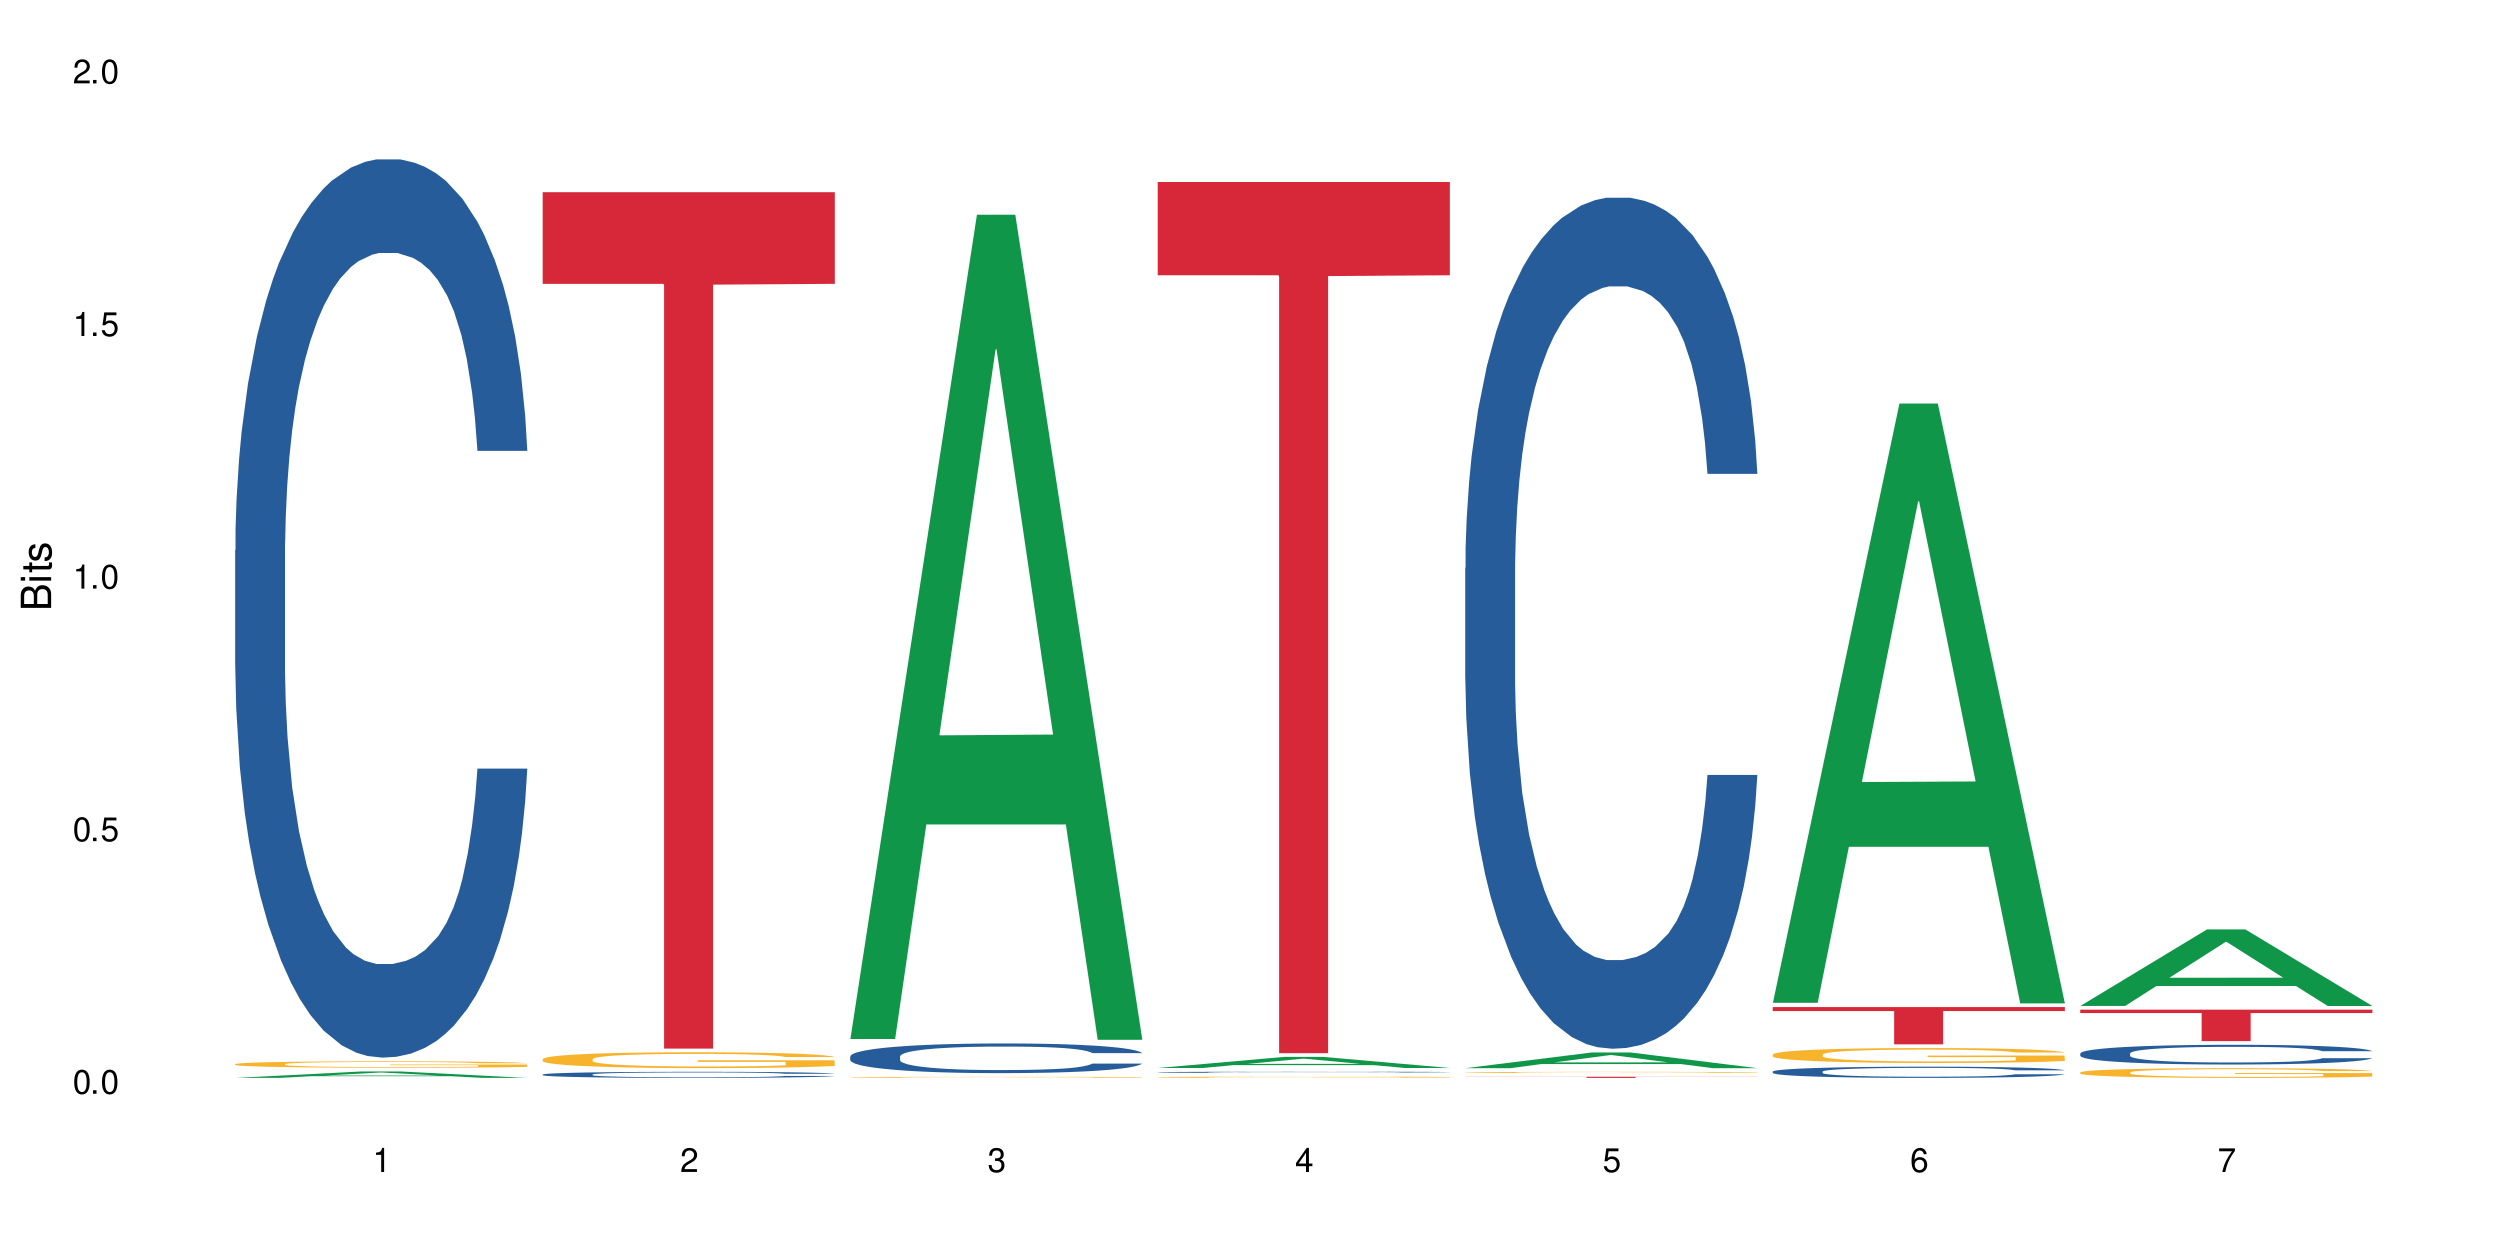 <?xml version="1.0" encoding="UTF-8"?>
<svg xmlns="http://www.w3.org/2000/svg" xmlns:xlink="http://www.w3.org/1999/xlink" width="720" height="360" viewBox="0 0 720 360">
<defs>
<g>
<g id="glyph-0-0">
</g>
<g id="glyph-0-1">
<path d="M 2.641 -6.938 C 2 -6.938 1.422 -6.656 1.078 -6.172 C 0.641 -5.562 0.406 -4.641 0.406 -3.359 C 0.406 -1.016 1.188 0.219 2.641 0.219 C 4.078 0.219 4.859 -1.016 4.859 -3.297 C 4.859 -4.641 4.656 -5.547 4.203 -6.172 C 3.844 -6.656 3.281 -6.938 2.641 -6.938 Z M 2.641 -6.188 C 3.547 -6.188 4 -5.25 4 -3.375 C 4 -1.406 3.562 -0.484 2.625 -0.484 C 1.734 -0.484 1.281 -1.438 1.281 -3.344 C 1.281 -5.25 1.734 -6.188 2.641 -6.188 Z M 2.641 -6.188 "/>
</g>
<g id="glyph-0-2">
<path d="M 1.828 -1 L 0.828 -1 L 0.828 0 L 1.828 0 Z M 1.828 -1 "/>
</g>
<g id="glyph-0-3">
<path d="M 4.562 -6.797 L 1.062 -6.797 L 0.547 -3.094 L 1.328 -3.094 C 1.719 -3.562 2.047 -3.734 2.578 -3.734 C 3.484 -3.734 4.062 -3.109 4.062 -2.094 C 4.062 -1.125 3.484 -0.531 2.578 -0.531 C 1.828 -0.531 1.375 -0.906 1.188 -1.672 L 0.328 -1.672 C 0.453 -1.109 0.547 -0.844 0.75 -0.594 C 1.125 -0.078 1.828 0.219 2.594 0.219 C 3.969 0.219 4.922 -0.781 4.922 -2.219 C 4.922 -3.562 4.031 -4.484 2.719 -4.484 C 2.25 -4.484 1.859 -4.359 1.469 -4.062 L 1.734 -5.969 L 4.562 -5.969 Z M 4.562 -6.797 "/>
</g>
<g id="glyph-0-4">
<path d="M 2.484 -4.938 L 2.484 0 L 3.328 0 L 3.328 -6.938 L 2.766 -6.938 C 2.469 -5.875 2.281 -5.734 0.984 -5.562 L 0.984 -4.938 Z M 2.484 -4.938 "/>
</g>
<g id="glyph-0-5">
<path d="M 4.859 -0.828 L 1.281 -0.828 C 1.359 -1.406 1.672 -1.781 2.5 -2.281 L 3.469 -2.828 C 4.406 -3.344 4.906 -4.062 4.906 -4.906 C 4.906 -5.484 4.672 -6.031 4.266 -6.406 C 3.859 -6.766 3.375 -6.938 2.719 -6.938 C 1.859 -6.938 1.219 -6.625 0.844 -6.031 C 0.609 -5.672 0.5 -5.234 0.484 -4.531 L 1.328 -4.531 C 1.359 -5.016 1.406 -5.281 1.531 -5.516 C 1.75 -5.938 2.188 -6.203 2.703 -6.203 C 3.469 -6.203 4.031 -5.641 4.031 -4.891 C 4.031 -4.344 3.719 -3.859 3.125 -3.516 L 2.234 -3 C 0.812 -2.172 0.406 -1.531 0.328 -0.016 L 4.859 -0.016 Z M 4.859 -0.828 "/>
</g>
<g id="glyph-0-6">
<path d="M 2.125 -3.188 L 2.578 -3.188 C 3.5 -3.188 3.984 -2.766 3.984 -1.922 C 3.984 -1.062 3.469 -0.531 2.594 -0.531 C 1.656 -0.531 1.203 -1 1.156 -2.016 L 0.312 -2.016 C 0.344 -1.453 0.438 -1.094 0.609 -0.781 C 0.953 -0.109 1.625 0.219 2.547 0.219 C 3.953 0.219 4.859 -0.625 4.859 -1.938 C 4.859 -2.828 4.516 -3.297 3.703 -3.594 C 4.344 -3.844 4.656 -4.328 4.656 -5.031 C 4.656 -6.219 3.875 -6.938 2.578 -6.938 C 1.203 -6.938 0.484 -6.172 0.453 -4.703 L 1.297 -4.703 C 1.312 -5.125 1.344 -5.359 1.453 -5.578 C 1.641 -5.969 2.062 -6.203 2.594 -6.203 C 3.344 -6.203 3.797 -5.75 3.797 -5 C 3.797 -4.516 3.609 -4.219 3.25 -4.047 C 3.016 -3.953 2.703 -3.922 2.125 -3.906 Z M 2.125 -3.188 "/>
</g>
<g id="glyph-0-7">
<path d="M 3.141 -1.672 L 3.141 0 L 3.984 0 L 3.984 -1.672 L 4.984 -1.672 L 4.984 -2.438 L 3.984 -2.438 L 3.984 -6.938 L 3.359 -6.938 L 0.266 -2.578 L 0.266 -1.672 Z M 3.141 -2.438 L 1 -2.438 L 3.141 -5.5 Z M 3.141 -2.438 "/>
</g>
<g id="glyph-0-8">
<path d="M 4.781 -5.125 C 4.609 -6.266 3.891 -6.938 2.844 -6.938 C 2.094 -6.938 1.422 -6.578 1.031 -5.953 C 0.594 -5.266 0.406 -4.422 0.406 -3.172 C 0.406 -2 0.578 -1.25 0.984 -0.641 C 1.359 -0.078 1.953 0.219 2.703 0.219 C 3.984 0.219 4.922 -0.75 4.922 -2.094 C 4.922 -3.375 4.062 -4.281 2.844 -4.281 C 2.172 -4.281 1.641 -4.031 1.281 -3.516 C 1.281 -5.234 1.828 -6.188 2.797 -6.188 C 3.391 -6.188 3.797 -5.797 3.938 -5.125 Z M 2.734 -3.531 C 3.547 -3.531 4.062 -2.953 4.062 -2.031 C 4.062 -1.156 3.484 -0.531 2.703 -0.531 C 1.922 -0.531 1.328 -1.188 1.328 -2.078 C 1.328 -2.938 1.906 -3.531 2.734 -3.531 Z M 2.734 -3.531 "/>
</g>
<g id="glyph-0-9">
<path d="M 4.984 -6.797 L 0.438 -6.797 L 0.438 -5.969 L 4.109 -5.969 C 2.5 -3.656 1.828 -2.234 1.328 0 L 2.219 0 C 2.594 -2.172 3.453 -4.047 4.984 -6.094 Z M 4.984 -6.797 "/>
</g>
<g id="glyph-1-0">
</g>
<g id="glyph-1-1">
<path d="M 0 -0.953 L 0 -4.891 C 0 -5.719 -0.234 -6.344 -0.734 -6.797 C -1.188 -7.234 -1.812 -7.469 -2.5 -7.469 C -3.547 -7.469 -4.188 -7 -4.625 -5.875 C -4.984 -6.688 -5.625 -7.094 -6.531 -7.094 C -7.172 -7.094 -7.734 -6.859 -8.141 -6.391 C -8.562 -5.922 -8.75 -5.344 -8.75 -4.5 L -8.75 -0.953 Z M -4.984 -2.062 L -7.766 -2.062 L -7.766 -4.219 C -7.766 -4.844 -7.688 -5.203 -7.453 -5.5 C -7.219 -5.812 -6.859 -5.969 -6.375 -5.969 C -5.891 -5.969 -5.531 -5.812 -5.297 -5.5 C -5.062 -5.203 -4.984 -4.844 -4.984 -4.219 Z M -0.984 -2.062 L -4 -2.062 L -4 -4.781 C -4 -5.766 -3.438 -6.359 -2.484 -6.359 C -1.547 -6.359 -0.984 -5.766 -0.984 -4.781 Z M -0.984 -2.062 "/>
</g>
<g id="glyph-1-2">
<path d="M -6.281 -1.797 L -6.281 -0.797 L 0 -0.797 L 0 -1.797 Z M -8.75 -1.797 L -8.75 -0.797 L -7.484 -0.797 L -7.484 -1.797 Z M -8.75 -1.797 "/>
</g>
<g id="glyph-1-3">
<path d="M -6.281 -3.047 L -6.281 -2.016 L -8.016 -2.016 L -8.016 -1.016 L -6.281 -1.016 L -6.281 -0.172 L -5.469 -0.172 L -5.469 -1.016 L -0.719 -1.016 C -0.078 -1.016 0.281 -1.453 0.281 -2.234 C 0.281 -2.5 0.25 -2.719 0.188 -3.047 L -0.641 -3.047 C -0.609 -2.906 -0.594 -2.766 -0.594 -2.562 C -0.594 -2.141 -0.719 -2.016 -1.156 -2.016 L -5.469 -2.016 L -5.469 -3.047 Z M -6.281 -3.047 "/>
</g>
<g id="glyph-1-4">
<path d="M -4.531 -5.25 C -5.766 -5.25 -6.469 -4.422 -6.469 -2.969 C -6.469 -1.516 -5.719 -0.562 -4.547 -0.562 C -3.562 -0.562 -3.094 -1.062 -2.734 -2.562 L -2.516 -3.484 C -2.344 -4.188 -2.094 -4.469 -1.641 -4.469 C -1.047 -4.469 -0.641 -3.875 -0.641 -3 C -0.641 -2.453 -0.797 -2 -1.062 -1.75 C -1.25 -1.594 -1.422 -1.531 -1.875 -1.469 L -1.875 -0.406 C -0.422 -0.453 0.281 -1.266 0.281 -2.922 C 0.281 -4.5 -0.5 -5.516 -1.719 -5.516 C -2.656 -5.516 -3.172 -4.984 -3.469 -3.734 L -3.703 -2.766 C -3.891 -1.953 -4.156 -1.609 -4.594 -1.609 C -5.188 -1.609 -5.547 -2.125 -5.547 -2.938 C -5.547 -3.75 -5.203 -4.172 -4.531 -4.203 Z M -4.531 -5.25 "/>
</g>
</g>
</defs>
<rect x="-72" y="-36" width="864" height="432" fill="rgb(100%, 100%, 100%)" fill-opacity="1"/>
<path fill-rule="nonzero" fill="rgb(6.275%, 58.824%, 28.235%)" fill-opacity="1" d="M 67.73 310.434 L 67.82 310.43 L 104.227 308.578 L 115.281 308.578 L 151.867 310.434 L 139.012 310.434 L 129.844 309.949 L 89.664 309.949 L 80.676 310.434 L 67.73 310.434 L 93.527 309.75 L 126.156 309.746 L 109.887 308.883 L 109.707 308.879 L 109.527 308.883 L 93.438 309.746 L 93.527 309.75 Z M 67.73 310.434 "/>
<path fill-rule="nonzero" fill="rgb(14.51%, 36.078%, 60%)" fill-opacity="1" d="M 67.73 158.457 L 67.832 158.219 L 67.832 152.547 L 68.141 143.559 L 68.859 132.207 L 69.578 124.406 L 71.426 110.453 L 73.988 96.973 L 76.656 86.57 L 78.605 80.422 L 80.352 75.691 L 84.352 66.941 L 86.918 62.449 L 89.688 58.43 L 93.074 54.41 L 95.535 52.043 L 101.078 48.262 L 105.18 46.605 L 108.363 45.898 L 115.238 45.898 L 119.34 46.844 L 122.316 48.023 L 125.598 49.918 L 128.371 52.043 L 133.191 57.246 L 137.5 63.867 L 139.449 67.652 L 142.527 74.984 L 144.891 82.078 L 146.531 88.227 L 148.379 96.973 L 150.02 107.617 L 151.25 119.676 L 151.867 129.844 L 137.5 129.844 L 136.785 120.387 L 135.961 113.055 L 134.422 103.359 L 132.883 96.5 L 130.73 89.645 L 128.781 85.152 L 126.113 80.656 L 123.754 77.82 L 121.289 75.691 L 118.93 74.273 L 114.414 72.855 L 109.184 72.855 L 107.234 73.328 L 103.23 75.219 L 101.078 76.875 L 98 80.184 L 95.844 83.258 L 93.281 87.988 L 91.535 92.008 L 89.379 98.156 L 87.84 103.594 L 86.098 111.398 L 85.07 117.312 L 84.148 123.934 L 83.328 131.734 L 82.711 140.012 L 82.301 148.762 L 82.094 157.273 L 82.094 193.93 L 82.301 202.441 L 82.812 212.371 L 84.148 226.797 L 86.098 239.332 L 88.355 249.262 L 90.508 256.355 L 91.742 259.668 L 93.383 263.449 L 95.945 268.18 L 99.641 272.91 L 101.797 274.801 L 105.078 276.691 L 108.465 277.641 L 112.98 277.641 L 116.98 276.691 L 119.648 275.512 L 122.418 273.617 L 126.215 269.598 L 128.574 265.816 L 130.629 261.32 L 132.168 256.828 L 133.191 253.047 L 134.73 245.715 L 135.961 237.676 L 136.887 229.398 L 137.5 221.359 L 151.867 221.359 L 151.25 230.816 L 150.328 240.039 L 149.402 246.898 L 147.969 255.176 L 146.324 262.504 L 143.965 270.781 L 142.016 276.219 L 139.449 282.133 L 137.09 286.625 L 134.527 290.645 L 130.73 295.375 L 128.266 297.738 L 125.598 299.867 L 122.418 301.758 L 118.418 303.414 L 114.109 304.359 L 110.105 304.598 L 105.797 304.125 L 102.617 303.176 L 98.41 301.051 L 93.176 296.793 L 89.379 292.301 L 86.406 287.809 L 83.84 283.078 L 80.969 276.691 L 77.273 266.289 L 75.016 258.25 L 73.477 251.625 L 71.734 242.406 L 70.5 234.129 L 69.066 220.887 L 68.039 204.098 L 67.73 191.09 Z M 67.73 158.457 "/>
<path fill-rule="nonzero" fill="rgb(96.863%, 70.196%, 16.863%)" fill-opacity="1" d="M 67.73 306.453 L 67.832 306.453 L 67.832 306.418 L 68.242 306.344 L 69.27 306.238 L 70.605 306.152 L 72.039 306.082 L 72.965 306.047 L 74.504 305.996 L 75.836 305.961 L 79.223 305.883 L 83.531 305.812 L 85.891 305.781 L 88.559 305.754 L 92.355 305.719 L 94.102 305.707 L 99.438 305.68 L 105.488 305.664 L 112.16 305.66 L 115.238 305.66 L 119.441 305.668 L 125.188 305.688 L 128.473 305.703 L 131.039 305.719 L 133.707 305.742 L 136.988 305.777 L 140.066 305.816 L 142.527 305.855 L 144.992 305.906 L 147.043 305.961 L 148.789 306.023 L 150.328 306.094 L 151.25 306.152 L 151.867 306.211 L 137.605 306.211 L 136.785 306.152 L 135.859 306.105 L 134.32 306.051 L 132.781 306.012 L 131.242 305.977 L 128.371 305.934 L 125.906 305.906 L 122.828 305.883 L 119.855 305.867 L 116.469 305.855 L 108.977 305.855 L 104.055 305.867 L 101.18 305.879 L 99.129 305.895 L 96.254 305.918 L 94.512 305.938 L 93.484 305.953 L 90.406 306.004 L 88.355 306.051 L 87.227 306.086 L 85.789 306.137 L 84.762 306.18 L 83.633 306.25 L 83.02 306.301 L 82.199 306.414 L 82.094 306.719 L 82.402 306.785 L 83.02 306.855 L 83.84 306.914 L 85.07 306.98 L 86.301 307.027 L 88.457 307.094 L 90.305 307.141 L 91.742 307.168 L 94.512 307.215 L 95.641 307.23 L 98.309 307.258 L 101.078 307.281 L 104.465 307.305 L 107.027 307.312 L 111.133 307.32 L 116.363 307.32 L 122.52 307.312 L 126.422 307.297 L 129.09 307.285 L 130.832 307.273 L 132.988 307.254 L 134.527 307.238 L 135.961 307.219 L 137.707 307.191 L 137.707 306.785 L 112.363 306.781 L 112.363 306.594 L 151.762 306.59 L 151.867 307.254 L 149.711 307.301 L 147.043 307.344 L 144.48 307.379 L 141.812 307.406 L 138.016 307.438 L 134.938 307.461 L 130.215 307.484 L 125.906 307.5 L 121.395 307.508 L 117.391 307.512 L 112.672 307.516 L 108.465 307.512 L 103.949 307.5 L 100.359 307.488 L 97.074 307.473 L 93.793 307.449 L 89.688 307.414 L 87.02 307.383 L 84.25 307.348 L 81.48 307.309 L 79.016 307.262 L 77.375 307.227 L 75.734 307.184 L 73.988 307.133 L 72.348 307.078 L 71.117 307.023 L 69.988 306.965 L 69.168 306.91 L 68.348 306.832 L 67.938 306.77 L 67.73 306.719 Z M 67.73 306.453 "/>
<path fill-rule="nonzero" fill="rgb(14.51%, 36.078%, 60%)" fill-opacity="1" d="M 156.293 309.445 L 156.398 309.441 L 156.398 309.402 L 156.703 309.344 L 157.422 309.266 L 158.141 309.215 L 159.988 309.117 L 162.555 309.027 L 165.223 308.957 L 167.172 308.914 L 168.914 308.883 L 172.918 308.824 L 175.48 308.793 L 178.25 308.766 L 181.637 308.738 L 184.102 308.723 L 189.641 308.699 L 193.746 308.688 L 196.926 308.68 L 203.801 308.68 L 207.902 308.688 L 210.879 308.695 L 214.164 308.707 L 216.934 308.723 L 221.754 308.758 L 226.066 308.805 L 228.016 308.828 L 231.094 308.879 L 233.453 308.926 L 235.094 308.969 L 236.941 309.027 L 238.582 309.098 L 239.812 309.18 L 240.43 309.25 L 226.066 309.25 L 225.348 309.188 L 224.527 309.137 L 222.988 309.07 L 221.449 309.023 L 219.293 308.977 L 217.344 308.949 L 214.676 308.918 L 212.316 308.898 L 209.855 308.883 L 207.492 308.875 L 202.98 308.863 L 197.746 308.863 L 195.797 308.867 L 191.797 308.879 L 189.641 308.891 L 186.562 308.914 L 184.406 308.934 L 181.844 308.965 L 180.098 308.992 L 177.945 309.035 L 176.406 309.074 L 174.66 309.125 L 173.633 309.164 L 172.711 309.211 L 171.891 309.262 L 171.273 309.32 L 170.863 309.379 L 170.66 309.438 L 170.66 309.684 L 170.863 309.742 L 171.379 309.809 L 172.711 309.906 L 174.66 309.992 L 176.918 310.059 L 179.074 310.105 L 180.305 310.129 L 181.945 310.156 L 184.512 310.188 L 188.203 310.219 L 190.359 310.23 L 193.641 310.246 L 197.027 310.25 L 201.543 310.25 L 205.543 310.246 L 208.211 310.238 L 210.98 310.223 L 214.777 310.195 L 217.137 310.172 L 219.191 310.141 L 220.73 310.109 L 221.754 310.086 L 223.293 310.035 L 224.527 309.98 L 225.449 309.926 L 226.066 309.871 L 240.43 309.871 L 239.812 309.934 L 238.891 309.996 L 237.969 310.043 L 236.531 310.098 L 234.891 310.148 L 232.527 310.203 L 230.578 310.242 L 228.016 310.281 L 225.656 310.312 L 223.09 310.34 L 219.293 310.371 L 216.832 310.387 L 214.164 310.402 L 210.98 310.414 L 206.98 310.426 L 202.672 310.434 L 198.668 310.434 L 194.359 310.43 L 191.18 310.426 L 186.973 310.41 L 181.738 310.383 L 177.945 310.352 L 174.969 310.32 L 172.402 310.289 L 169.531 310.246 L 165.836 310.176 L 163.578 310.121 L 162.039 310.074 L 160.297 310.012 L 159.066 309.957 L 157.629 309.867 L 156.602 309.754 L 156.293 309.664 Z M 156.293 309.445 "/>
<path fill-rule="nonzero" fill="rgb(96.863%, 70.196%, 16.863%)" fill-opacity="1" d="M 156.293 305.008 L 156.398 305.004 L 156.398 304.922 L 156.809 304.734 L 157.832 304.473 L 159.168 304.262 L 160.605 304.094 L 161.527 304.008 L 163.066 303.883 L 164.398 303.789 L 167.785 303.602 L 172.094 303.426 L 174.457 303.352 L 177.121 303.281 L 180.918 303.203 L 182.664 303.172 L 188 303.105 L 194.051 303.062 L 200.723 303.051 L 203.801 303.055 L 208.008 303.074 L 213.754 303.117 L 217.035 303.16 L 219.602 303.203 L 222.27 303.258 L 225.551 303.34 L 228.629 303.441 L 231.094 303.539 L 233.555 303.664 L 235.605 303.797 L 237.352 303.945 L 238.891 304.121 L 239.812 304.266 L 240.43 304.41 L 226.168 304.41 L 225.348 304.266 L 224.422 304.152 L 222.883 304.016 L 221.344 303.914 L 219.805 303.836 L 216.934 303.727 L 214.473 303.66 L 211.395 303.602 L 208.418 303.566 L 205.031 303.539 L 202.98 303.531 L 197.543 303.531 L 192.617 303.562 L 189.742 303.594 L 187.691 303.629 L 184.816 303.691 L 183.074 303.738 L 182.047 303.773 L 178.969 303.902 L 176.918 304.02 L 175.789 304.098 L 174.352 304.223 L 173.328 304.336 L 172.199 304.504 L 171.582 304.629 L 170.762 304.91 L 170.66 305.664 L 170.965 305.82 L 171.582 305.992 L 172.402 306.141 L 173.633 306.301 L 174.867 306.422 L 177.02 306.586 L 178.867 306.691 L 180.305 306.766 L 183.074 306.875 L 184.203 306.914 L 186.871 306.988 L 189.641 307.047 L 193.027 307.098 L 195.59 307.121 L 199.695 307.145 L 204.93 307.145 L 211.086 307.117 L 214.984 307.086 L 217.652 307.051 L 219.395 307.023 L 221.551 306.977 L 223.09 306.934 L 224.527 306.891 L 226.27 306.816 L 226.27 305.82 L 200.926 305.816 L 200.926 305.352 L 240.328 305.348 L 240.43 306.977 L 238.273 307.09 L 235.605 307.199 L 233.043 307.281 L 230.375 307.352 L 226.578 307.43 L 223.5 307.48 L 218.781 307.539 L 214.473 307.578 L 209.957 307.602 L 205.953 307.613 L 201.234 307.617 L 197.027 307.609 L 192.512 307.586 L 188.922 307.551 L 185.641 307.512 L 182.355 307.457 L 178.25 307.367 L 175.582 307.297 L 172.812 307.211 L 170.043 307.105 L 167.582 306.992 L 165.938 306.906 L 164.297 306.805 L 162.555 306.68 L 160.91 306.539 L 159.68 306.41 L 158.551 306.262 L 157.73 306.125 L 156.91 305.938 L 156.5 305.789 L 156.293 305.66 Z M 156.293 305.008 "/>
<path fill-rule="nonzero" fill="rgb(83.922%, 15.686%, 22.353%)" fill-opacity="1" d="M 156.293 55.344 L 240.43 55.344 L 240.43 81.746 L 205.363 81.977 L 205.363 301.988 L 191.258 301.988 L 191.258 82.211 L 191.051 81.746 L 156.293 81.746 Z M 156.293 55.344 "/>
<path fill-rule="nonzero" fill="rgb(6.275%, 58.824%, 28.235%)" fill-opacity="1" d="M 244.859 299.238 L 244.949 299.016 L 281.352 61.848 L 292.41 61.848 L 328.992 299.461 L 316.141 299.461 L 306.969 237.438 L 266.789 237.438 L 257.801 299.238 L 244.859 299.238 L 270.656 211.777 L 303.285 211.555 L 287.016 100.672 L 286.836 100.449 L 286.656 101.117 L 270.566 211.555 L 270.656 211.777 Z M 244.859 299.238 "/>
<path fill-rule="nonzero" fill="rgb(14.51%, 36.078%, 60%)" fill-opacity="1" d="M 244.859 304.238 L 244.961 304.23 L 244.961 304.043 L 245.27 303.746 L 245.988 303.371 L 246.703 303.113 L 248.551 302.652 L 251.117 302.207 L 253.785 301.867 L 255.734 301.664 L 257.477 301.508 L 261.48 301.219 L 264.043 301.07 L 266.816 300.938 L 270.199 300.805 L 272.664 300.727 L 278.203 300.602 L 282.309 300.547 L 285.488 300.523 L 292.363 300.523 L 296.469 300.555 L 299.441 300.594 L 302.727 300.656 L 305.496 300.727 L 310.32 300.898 L 314.629 301.117 L 316.578 301.242 L 319.656 301.484 L 322.016 301.719 L 323.656 301.922 L 325.504 302.207 L 327.145 302.559 L 328.379 302.957 L 328.992 303.293 L 314.629 303.293 L 313.91 302.98 L 313.09 302.738 L 311.551 302.418 L 310.012 302.191 L 307.855 301.969 L 305.906 301.82 L 303.238 301.672 L 300.879 301.578 L 298.418 301.508 L 296.059 301.461 L 291.543 301.414 L 286.309 301.414 L 284.359 301.43 L 280.359 301.492 L 278.203 301.547 L 275.125 301.656 L 272.973 301.758 L 270.406 301.914 L 268.66 302.047 L 266.508 302.246 L 264.969 302.426 L 263.223 302.684 L 262.199 302.879 L 261.273 303.098 L 260.453 303.355 L 259.84 303.629 L 259.426 303.918 L 259.223 304.199 L 259.223 305.41 L 259.426 305.691 L 259.941 306.02 L 261.273 306.496 L 263.223 306.906 L 265.48 307.234 L 267.637 307.469 L 268.867 307.578 L 270.508 307.703 L 273.074 307.859 L 276.77 308.016 L 278.922 308.078 L 282.207 308.141 L 285.59 308.172 L 290.105 308.172 L 294.109 308.141 L 296.773 308.102 L 299.547 308.039 L 303.344 307.906 L 305.703 307.781 L 307.754 307.633 L 309.293 307.484 L 310.32 307.359 L 311.859 307.117 L 313.09 306.852 L 314.012 306.578 L 314.629 306.316 L 328.992 306.316 L 328.379 306.625 L 327.453 306.93 L 326.531 307.156 L 325.094 307.43 L 323.453 307.672 L 321.094 307.945 L 319.145 308.125 L 316.578 308.32 L 314.219 308.469 L 311.652 308.602 L 307.855 308.758 L 305.395 308.836 L 302.727 308.906 L 299.547 308.969 L 295.543 309.023 L 291.234 309.055 L 287.234 309.062 L 282.926 309.047 L 279.742 309.016 L 275.535 308.945 L 270.305 308.805 L 266.508 308.656 L 263.531 308.508 L 260.965 308.352 L 258.094 308.141 L 254.398 307.797 L 252.145 307.531 L 250.605 307.312 L 248.859 307.008 L 247.629 306.734 L 246.191 306.301 L 245.164 305.746 L 244.859 305.316 Z M 244.859 304.238 "/>
<path fill-rule="nonzero" fill="rgb(96.863%, 70.196%, 16.863%)" fill-opacity="1" d="M 244.859 310.258 L 244.961 310.258 L 244.961 310.25 L 245.371 310.238 L 246.398 310.223 L 247.73 310.207 L 249.168 310.195 L 250.09 310.188 L 251.629 310.18 L 252.965 310.176 L 256.348 310.16 L 260.66 310.148 L 263.02 310.145 L 265.688 310.141 L 269.484 310.137 L 271.227 310.133 L 276.562 310.129 L 282.617 310.125 L 296.57 310.125 L 302.316 310.129 L 305.598 310.133 L 308.164 310.137 L 310.832 310.137 L 314.117 310.145 L 317.195 310.152 L 319.656 310.156 L 322.117 310.168 L 324.172 310.176 L 325.914 310.184 L 327.453 310.195 L 328.379 310.207 L 328.992 310.215 L 314.73 310.215 L 313.91 310.207 L 312.988 310.199 L 309.91 310.184 L 308.371 310.18 L 305.496 310.172 L 303.035 310.164 L 299.957 310.16 L 296.98 310.16 L 293.594 310.156 L 286.105 310.156 L 281.18 310.16 L 278.309 310.16 L 276.254 310.164 L 273.383 310.168 L 271.637 310.172 L 270.613 310.172 L 267.535 310.184 L 265.48 310.191 L 264.352 310.195 L 262.918 310.203 L 261.891 310.211 L 260.762 310.223 L 260.145 310.23 L 259.324 310.25 L 259.223 310.301 L 259.531 310.312 L 260.145 310.324 L 260.965 310.332 L 262.199 310.344 L 263.43 310.352 L 265.582 310.363 L 267.43 310.371 L 268.867 310.375 L 271.637 310.383 L 272.766 310.387 L 275.434 310.391 L 278.203 310.395 L 281.59 310.398 L 284.156 310.398 L 288.258 310.402 L 293.492 310.402 L 299.648 310.398 L 303.547 310.398 L 306.215 310.395 L 307.961 310.395 L 310.113 310.391 L 311.652 310.387 L 313.09 310.383 L 314.832 310.379 L 314.832 310.312 L 289.492 310.312 L 289.492 310.281 L 328.891 310.281 L 328.992 310.391 L 326.84 310.398 L 324.172 310.406 L 321.605 310.41 L 318.938 310.414 L 315.141 310.422 L 312.062 310.426 L 307.344 310.43 L 303.035 310.43 L 298.52 310.434 L 281.078 310.434 L 277.484 310.43 L 274.203 310.426 L 270.918 310.422 L 266.816 310.418 L 264.148 310.414 L 261.379 310.406 L 258.605 310.398 L 256.145 310.391 L 254.504 310.387 L 252.859 310.379 L 251.117 310.371 L 249.477 310.359 L 248.242 310.352 L 247.113 310.344 L 245.473 310.32 L 245.062 310.309 L 244.859 310.301 Z M 244.859 310.258 "/>
<path fill-rule="nonzero" fill="rgb(6.275%, 58.824%, 28.235%)" fill-opacity="1" d="M 333.422 307.582 L 333.512 307.582 L 369.914 304.379 L 380.973 304.379 L 417.555 307.586 L 404.703 307.586 L 395.535 306.75 L 355.355 306.75 L 346.363 307.582 L 333.422 307.582 L 359.219 306.402 L 391.848 306.398 L 375.578 304.902 L 375.398 304.898 L 375.219 304.91 L 359.129 306.398 L 359.219 306.402 Z M 333.422 307.582 "/>
<path fill-rule="nonzero" fill="rgb(14.51%, 36.078%, 60%)" fill-opacity="1" d="M 333.422 308.805 L 333.523 308.805 L 333.523 308.797 L 333.832 308.785 L 334.551 308.77 L 335.27 308.758 L 337.113 308.738 L 339.68 308.719 L 342.348 308.707 L 344.297 308.699 L 346.043 308.691 L 350.043 308.68 L 352.609 308.672 L 355.379 308.668 L 358.766 308.66 L 361.227 308.656 L 366.766 308.652 L 370.871 308.648 L 380.926 308.648 L 385.031 308.652 L 388.008 308.652 L 391.289 308.656 L 394.059 308.656 L 398.883 308.664 L 403.191 308.676 L 405.141 308.68 L 408.219 308.691 L 410.578 308.699 L 412.223 308.707 L 414.066 308.719 L 415.711 308.734 L 416.941 308.754 L 417.555 308.766 L 403.191 308.766 L 402.473 308.754 L 401.652 308.742 L 398.574 308.719 L 396.422 308.711 L 394.469 308.703 L 391.805 308.699 L 389.441 308.695 L 386.98 308.691 L 384.621 308.688 L 372.922 308.688 L 368.922 308.691 L 366.766 308.691 L 363.688 308.695 L 361.535 308.703 L 358.969 308.707 L 357.227 308.715 L 355.07 308.723 L 353.531 308.73 L 351.789 308.742 L 350.762 308.75 L 349.836 308.758 L 349.016 308.77 L 348.402 308.781 L 347.992 308.793 L 347.785 308.805 L 347.785 308.855 L 347.992 308.867 L 348.504 308.883 L 349.836 308.902 L 351.789 308.918 L 354.043 308.934 L 356.199 308.941 L 357.43 308.949 L 359.07 308.953 L 361.637 308.961 L 365.332 308.965 L 367.484 308.969 L 370.77 308.973 L 382.672 308.973 L 385.34 308.969 L 388.109 308.969 L 391.906 308.961 L 394.266 308.957 L 396.316 308.949 L 397.855 308.945 L 398.883 308.938 L 400.422 308.93 L 401.652 308.918 L 402.578 308.906 L 403.191 308.895 L 417.555 308.895 L 416.941 308.906 L 416.016 308.922 L 415.094 308.93 L 413.656 308.941 L 412.016 308.953 L 409.656 308.965 L 407.707 308.973 L 405.141 308.98 L 402.781 308.984 L 400.215 308.992 L 396.422 308.996 L 393.957 309 L 391.289 309.004 L 388.109 309.008 L 384.109 309.008 L 379.797 309.012 L 375.797 309.012 L 371.488 309.008 L 368.305 309.008 L 364.102 309.004 L 358.867 309 L 355.07 308.992 L 352.094 308.988 L 349.531 308.98 L 346.656 308.973 L 342.965 308.957 L 340.707 308.945 L 339.168 308.938 L 337.422 308.922 L 336.191 308.91 L 334.754 308.895 L 333.73 308.871 L 333.422 308.852 Z M 333.422 308.805 "/>
<path fill-rule="nonzero" fill="rgb(96.863%, 70.196%, 16.863%)" fill-opacity="1" d="M 333.422 310.227 L 333.523 310.227 L 333.523 310.219 L 333.934 310.207 L 334.961 310.184 L 336.293 310.168 L 337.73 310.156 L 338.652 310.148 L 340.191 310.137 L 341.527 310.133 L 344.914 310.117 L 349.223 310.102 L 351.582 310.098 L 354.25 310.09 L 358.047 310.086 L 359.789 310.082 L 365.125 310.078 L 371.18 310.074 L 385.133 310.074 L 390.879 310.078 L 394.164 310.082 L 396.727 310.086 L 399.395 310.09 L 402.68 310.094 L 405.758 310.102 L 408.219 310.113 L 410.684 310.121 L 412.734 310.133 L 414.477 310.145 L 416.016 310.156 L 416.941 310.168 L 417.555 310.18 L 403.293 310.18 L 402.473 310.168 L 401.551 310.16 L 400.012 310.148 L 398.473 310.141 L 396.934 310.137 L 394.059 310.125 L 391.598 310.121 L 388.52 310.117 L 385.543 310.113 L 382.156 310.113 L 380.105 310.109 L 374.668 310.109 L 369.742 310.113 L 366.871 310.117 L 364.816 310.117 L 361.945 310.125 L 360.199 310.129 L 359.176 310.129 L 356.098 310.141 L 354.043 310.148 L 352.914 310.156 L 351.48 310.164 L 350.453 310.176 L 349.324 310.188 L 348.711 310.199 L 347.887 310.219 L 347.785 310.277 L 348.094 310.293 L 348.711 310.305 L 349.531 310.316 L 351.992 310.34 L 354.148 310.352 L 355.992 310.359 L 357.43 310.367 L 360.199 310.375 L 361.328 310.379 L 363.996 310.383 L 366.766 310.391 L 370.152 310.395 L 388.211 310.395 L 392.109 310.391 L 394.777 310.391 L 396.523 310.387 L 398.676 310.383 L 400.215 310.379 L 401.652 310.375 L 403.398 310.371 L 403.398 310.293 L 378.055 310.293 L 378.055 310.254 L 417.453 310.254 L 417.555 310.383 L 415.402 310.391 L 412.734 310.402 L 410.168 310.406 L 407.5 310.414 L 403.703 310.418 L 400.625 310.422 L 395.906 310.426 L 391.598 310.43 L 387.082 310.434 L 374.156 310.434 L 369.641 310.43 L 366.051 310.43 L 362.766 310.426 L 359.484 310.422 L 355.379 310.414 L 352.711 310.41 L 347.172 310.395 L 344.707 310.383 L 343.066 310.379 L 341.426 310.371 L 339.68 310.359 L 338.039 310.348 L 336.809 310.34 L 335.68 310.328 L 334.859 310.316 L 334.035 310.301 L 333.625 310.289 L 333.422 310.277 Z M 333.422 310.227 "/>
<path fill-rule="nonzero" fill="rgb(83.922%, 15.686%, 22.353%)" fill-opacity="1" d="M 333.422 52.418 L 417.555 52.418 L 417.555 79.277 L 382.492 79.512 L 382.492 303.316 L 368.383 303.316 L 368.383 79.746 L 368.18 79.277 L 333.422 79.277 Z M 333.422 52.418 "/>
<path fill-rule="nonzero" fill="rgb(6.275%, 58.824%, 28.235%)" fill-opacity="1" d="M 421.984 307.633 L 422.074 307.629 L 458.48 303.105 L 469.535 303.105 L 506.121 307.637 L 493.266 307.637 L 484.098 306.453 L 443.918 306.453 L 434.93 307.633 L 421.984 307.633 L 447.781 305.965 L 480.41 305.961 L 464.141 303.844 L 463.961 303.84 L 463.781 303.852 L 447.691 305.961 L 447.781 305.965 Z M 421.984 307.633 "/>
<path fill-rule="nonzero" fill="rgb(14.51%, 36.078%, 60%)" fill-opacity="1" d="M 421.984 163.586 L 422.086 163.363 L 422.086 157.984 L 422.395 149.473 L 423.113 138.719 L 423.832 131.324 L 425.68 118.105 L 428.242 105.336 L 430.91 95.48 L 432.859 89.652 L 434.605 85.172 L 438.605 76.883 L 441.172 72.625 L 443.941 68.816 L 447.328 65.008 L 449.789 62.77 L 455.332 59.184 L 459.434 57.617 L 462.617 56.945 L 469.488 56.945 L 473.594 57.84 L 476.57 58.961 L 479.852 60.754 L 482.625 62.77 L 487.445 67.699 L 491.754 73.973 L 493.703 77.555 L 496.781 84.5 L 499.145 91.223 L 500.785 97.047 L 502.633 105.336 L 504.273 115.418 L 505.504 126.844 L 506.121 136.477 L 491.754 136.477 L 491.035 127.516 L 490.215 120.57 L 488.676 111.387 L 487.137 104.887 L 484.984 98.391 L 483.035 94.133 L 480.367 89.879 L 478.008 87.188 L 475.543 85.172 L 473.184 83.828 L 468.668 82.484 L 463.438 82.484 L 461.488 82.934 L 457.484 84.727 L 455.332 86.293 L 452.254 89.43 L 450.098 92.344 L 447.531 96.824 L 445.789 100.633 L 443.633 106.457 L 442.094 111.609 L 440.352 119.004 L 439.324 124.605 L 438.402 130.875 L 437.582 138.27 L 436.965 146.113 L 436.555 154.402 L 436.348 162.465 L 436.348 197.191 L 436.555 205.258 L 437.066 214.668 L 438.402 228.332 L 440.352 240.207 L 442.609 249.617 L 444.762 256.34 L 445.992 259.477 L 447.637 263.059 L 450.199 267.539 L 453.895 272.02 L 456.051 273.812 L 459.332 275.605 L 462.719 276.5 L 467.234 276.5 L 471.234 275.605 L 473.902 274.484 L 476.672 272.691 L 480.469 268.883 L 482.828 265.301 L 484.879 261.043 L 486.418 256.785 L 487.445 253.203 L 488.984 246.258 L 490.215 238.641 L 491.141 230.797 L 491.754 223.18 L 506.121 223.18 L 505.504 232.141 L 504.582 240.879 L 503.656 247.375 L 502.223 255.219 L 500.578 262.164 L 498.219 270.004 L 496.27 275.156 L 493.703 280.758 L 491.344 285.016 L 488.781 288.824 L 484.984 293.305 L 482.52 295.547 L 479.852 297.562 L 476.672 299.355 L 472.672 300.922 L 468.363 301.816 L 464.359 302.043 L 460.051 301.594 L 456.871 300.699 L 452.664 298.68 L 447.43 294.648 L 443.633 290.391 L 440.66 286.137 L 438.094 281.656 L 435.219 275.605 L 431.527 265.746 L 429.27 258.129 L 427.73 251.859 L 425.984 243.121 L 424.754 235.277 L 423.32 222.734 L 422.293 206.824 L 421.984 194.504 Z M 421.984 163.586 "/>
<path fill-rule="nonzero" fill="rgb(96.863%, 70.196%, 16.863%)" fill-opacity="1" d="M 421.984 308.844 L 422.086 308.844 L 422.086 308.836 L 422.496 308.824 L 423.523 308.805 L 424.859 308.789 L 426.293 308.777 L 427.219 308.77 L 428.758 308.762 L 430.09 308.754 L 433.477 308.738 L 437.785 308.727 L 440.145 308.723 L 442.812 308.715 L 446.609 308.711 L 448.355 308.707 L 453.688 308.703 L 459.742 308.699 L 473.695 308.699 L 479.441 308.703 L 482.727 308.707 L 485.293 308.711 L 487.957 308.715 L 491.242 308.719 L 494.32 308.727 L 496.781 308.734 L 499.246 308.746 L 501.297 308.754 L 503.043 308.766 L 504.582 308.777 L 505.504 308.789 L 506.121 308.801 L 491.859 308.801 L 491.035 308.789 L 490.113 308.781 L 488.574 308.77 L 487.035 308.762 L 485.496 308.758 L 482.625 308.75 L 480.16 308.742 L 477.082 308.738 L 474.105 308.738 L 470.723 308.734 L 463.23 308.734 L 458.305 308.738 L 455.434 308.738 L 453.383 308.742 L 450.508 308.746 L 448.766 308.75 L 447.738 308.754 L 444.66 308.762 L 442.609 308.77 L 441.48 308.777 L 440.043 308.785 L 439.016 308.793 L 437.887 308.805 L 437.273 308.816 L 436.453 308.836 L 436.348 308.891 L 436.656 308.902 L 437.273 308.914 L 438.094 308.926 L 439.324 308.938 L 440.555 308.945 L 442.711 308.961 L 444.559 308.969 L 445.992 308.973 L 448.766 308.98 L 449.895 308.984 L 452.562 308.988 L 455.332 308.992 L 458.715 308.996 L 461.281 309 L 476.773 309 L 480.676 308.996 L 483.34 308.992 L 485.086 308.992 L 487.242 308.988 L 488.781 308.984 L 490.215 308.98 L 491.961 308.977 L 491.961 308.902 L 466.617 308.902 L 466.617 308.867 L 506.016 308.867 L 506.121 308.988 L 503.965 308.996 L 501.297 309.004 L 498.73 309.012 L 496.066 309.016 L 492.27 309.02 L 489.191 309.023 L 484.469 309.031 L 480.16 309.031 L 475.645 309.035 L 462.719 309.035 L 458.203 309.031 L 454.613 309.031 L 451.328 309.027 L 448.047 309.023 L 443.941 309.016 L 441.273 309.012 L 435.734 308.996 L 433.27 308.988 L 431.629 308.984 L 429.988 308.977 L 428.242 308.965 L 426.602 308.957 L 425.371 308.945 L 424.242 308.934 L 423.422 308.926 L 422.191 308.902 L 421.984 308.891 Z M 421.984 308.844 "/>
<path fill-rule="nonzero" fill="rgb(83.922%, 15.686%, 22.353%)" fill-opacity="1" d="M 421.984 310.098 L 506.121 310.098 L 506.121 310.133 L 471.055 310.133 L 471.055 310.434 L 456.945 310.434 L 456.945 310.133 L 421.984 310.133 Z M 421.984 310.098 "/>
<path fill-rule="nonzero" fill="rgb(6.275%, 58.824%, 28.235%)" fill-opacity="1" d="M 510.547 288.812 L 510.637 288.648 L 547.043 116.211 L 558.098 116.211 L 594.684 288.973 L 581.828 288.973 L 572.66 243.875 L 532.48 243.875 L 523.492 288.812 L 510.547 288.812 L 536.348 225.223 L 568.977 225.059 L 552.707 144.438 L 552.527 144.273 L 552.348 144.762 L 536.258 225.059 L 536.348 225.223 Z M 510.547 288.812 "/>
<path fill-rule="nonzero" fill="rgb(14.51%, 36.078%, 60%)" fill-opacity="1" d="M 510.547 308.609 L 510.652 308.605 L 510.652 308.535 L 510.957 308.422 L 511.676 308.281 L 512.395 308.184 L 514.242 308.012 L 516.809 307.844 L 519.473 307.711 L 521.426 307.637 L 523.168 307.578 L 527.168 307.469 L 529.734 307.41 L 532.504 307.359 L 535.891 307.312 L 538.355 307.281 L 543.895 307.234 L 548 307.215 L 551.18 307.203 L 558.055 307.203 L 562.156 307.215 L 565.133 307.23 L 568.418 307.254 L 571.188 307.281 L 576.008 307.348 L 580.32 307.43 L 582.27 307.477 L 585.348 307.566 L 587.707 307.656 L 589.348 307.734 L 591.195 307.844 L 592.836 307.977 L 594.066 308.125 L 594.684 308.254 L 580.32 308.254 L 579.602 308.133 L 578.781 308.043 L 577.242 307.922 L 575.703 307.836 L 573.547 307.75 L 571.598 307.695 L 568.93 307.637 L 566.57 307.602 L 564.105 307.578 L 561.746 307.559 L 557.234 307.539 L 552 307.539 L 550.051 307.547 L 546.051 307.57 L 543.895 307.59 L 540.816 307.633 L 538.66 307.672 L 536.098 307.73 L 534.352 307.781 L 532.199 307.855 L 530.66 307.926 L 528.914 308.023 L 527.887 308.098 L 526.965 308.18 L 526.145 308.277 L 525.527 308.379 L 525.117 308.488 L 524.914 308.594 L 524.914 309.051 L 525.117 309.16 L 525.629 309.281 L 526.965 309.461 L 528.914 309.617 L 531.172 309.742 L 533.324 309.832 L 534.559 309.871 L 536.199 309.922 L 538.766 309.98 L 542.457 310.039 L 544.613 310.062 L 547.895 310.086 L 551.281 310.098 L 555.797 310.098 L 559.797 310.086 L 562.465 310.07 L 565.234 310.047 L 569.031 309.996 L 571.391 309.949 L 573.445 309.895 L 574.984 309.836 L 576.008 309.789 L 577.547 309.699 L 578.781 309.598 L 579.703 309.496 L 580.32 309.395 L 594.684 309.395 L 594.066 309.512 L 593.145 309.629 L 592.223 309.715 L 590.785 309.816 L 589.145 309.91 L 586.781 310.012 L 584.832 310.078 L 582.27 310.152 L 579.91 310.211 L 577.344 310.258 L 573.547 310.32 L 571.086 310.348 L 568.418 310.375 L 565.234 310.398 L 561.234 310.418 L 556.926 310.43 L 552.922 310.434 L 548.613 310.43 L 545.434 310.418 L 541.227 310.391 L 535.992 310.336 L 532.199 310.281 L 529.223 310.223 L 526.656 310.164 L 523.785 310.086 L 520.09 309.957 L 517.832 309.855 L 516.293 309.773 L 514.551 309.656 L 513.316 309.555 L 511.883 309.391 L 510.855 309.18 L 510.547 309.016 Z M 510.547 308.609 "/>
<path fill-rule="nonzero" fill="rgb(96.863%, 70.196%, 16.863%)" fill-opacity="1" d="M 510.547 303.684 L 510.652 303.68 L 510.652 303.602 L 511.062 303.422 L 512.086 303.18 L 513.422 302.98 L 514.855 302.82 L 515.781 302.738 L 517.32 302.621 L 518.652 302.535 L 522.039 302.359 L 526.348 302.191 L 528.707 302.121 L 531.375 302.055 L 535.172 301.98 L 536.918 301.953 L 542.254 301.891 L 548.305 301.852 L 554.977 301.84 L 558.055 301.844 L 562.262 301.859 L 568.008 301.902 L 571.289 301.941 L 573.855 301.98 L 576.523 302.031 L 579.805 302.109 L 582.883 302.203 L 585.348 302.301 L 587.809 302.418 L 589.859 302.543 L 591.605 302.68 L 593.145 302.844 L 594.066 302.984 L 594.684 303.121 L 580.422 303.121 L 579.602 302.984 L 578.676 302.875 L 577.137 302.746 L 575.598 302.652 L 574.059 302.578 L 571.188 302.477 L 568.723 302.414 L 565.645 302.359 L 562.672 302.324 L 559.285 302.301 L 557.234 302.293 L 551.793 302.293 L 546.871 302.32 L 543.996 302.352 L 541.945 302.383 L 539.07 302.441 L 537.328 302.488 L 536.301 302.52 L 533.223 302.641 L 531.172 302.75 L 530.043 302.824 L 528.605 302.945 L 527.582 303.051 L 526.453 303.207 L 525.836 303.324 L 525.016 303.59 L 524.914 304.301 L 525.219 304.449 L 525.836 304.609 L 526.656 304.75 L 527.887 304.898 L 529.121 305.016 L 531.273 305.168 L 533.121 305.27 L 534.559 305.336 L 537.328 305.441 L 538.457 305.477 L 541.125 305.547 L 543.895 305.605 L 547.281 305.652 L 549.844 305.676 L 553.949 305.695 L 559.184 305.695 L 565.34 305.672 L 569.238 305.641 L 571.906 305.609 L 573.648 305.578 L 575.805 305.535 L 577.344 305.496 L 578.781 305.453 L 580.523 305.387 L 580.523 304.449 L 555.18 304.445 L 555.18 304.004 L 594.582 304 L 594.684 305.535 L 592.527 305.645 L 589.859 305.746 L 587.297 305.824 L 584.629 305.891 L 580.832 305.965 L 577.754 306.012 L 573.035 306.066 L 568.723 306.102 L 564.211 306.125 L 560.207 306.137 L 555.488 306.141 L 551.281 306.133 L 546.766 306.109 L 543.176 306.078 L 539.895 306.039 L 536.609 305.988 L 532.504 305.906 L 529.836 305.84 L 527.066 305.758 L 524.297 305.66 L 521.836 305.551 L 520.191 305.469 L 518.551 305.375 L 516.809 305.258 L 515.164 305.125 L 513.934 305.004 L 512.805 304.863 L 511.984 304.734 L 511.164 304.559 L 510.754 304.418 L 510.547 304.297 Z M 510.547 303.684 "/>
<path fill-rule="nonzero" fill="rgb(83.922%, 15.686%, 22.353%)" fill-opacity="1" d="M 510.547 290.035 L 594.684 290.035 L 594.684 291.188 L 559.617 291.195 L 559.617 300.777 L 545.512 300.777 L 545.512 291.207 L 545.305 291.188 L 510.547 291.188 Z M 510.547 290.035 "/>
<path fill-rule="nonzero" fill="rgb(6.275%, 58.824%, 28.235%)" fill-opacity="1" d="M 599.113 289.707 L 599.203 289.684 L 635.605 267.676 L 646.664 267.676 L 683.246 289.727 L 670.395 289.727 L 661.223 283.969 L 621.043 283.969 L 612.055 289.707 L 599.113 289.707 L 624.91 281.59 L 657.539 281.566 L 641.27 271.277 L 641.09 271.258 L 640.91 271.32 L 624.82 281.566 L 624.91 281.59 Z M 599.113 289.707 "/>
<path fill-rule="nonzero" fill="rgb(14.51%, 36.078%, 60%)" fill-opacity="1" d="M 599.113 303.375 L 599.215 303.367 L 599.215 303.242 L 599.523 303.047 L 600.238 302.797 L 600.957 302.625 L 602.805 302.32 L 605.371 302.023 L 608.039 301.793 L 609.988 301.66 L 611.73 301.555 L 615.734 301.363 L 618.297 301.266 L 621.07 301.176 L 624.453 301.09 L 626.918 301.035 L 632.457 300.953 L 636.562 300.918 L 639.742 300.902 L 646.617 300.902 L 650.723 300.922 L 653.695 300.949 L 656.98 300.988 L 659.75 301.035 L 664.574 301.152 L 668.883 301.297 L 670.832 301.379 L 673.91 301.539 L 676.27 301.695 L 677.91 301.832 L 679.758 302.023 L 681.398 302.258 L 682.633 302.523 L 683.246 302.746 L 668.883 302.746 L 668.164 302.539 L 667.344 302.375 L 665.805 302.164 L 664.266 302.012 L 662.109 301.863 L 660.16 301.766 L 657.492 301.664 L 655.133 301.602 L 652.672 301.555 L 650.312 301.523 L 645.797 301.492 L 640.562 301.492 L 638.613 301.504 L 634.613 301.547 L 632.457 301.582 L 629.379 301.656 L 627.227 301.723 L 624.66 301.824 L 622.914 301.914 L 620.762 302.051 L 619.223 302.168 L 617.477 302.34 L 616.453 302.469 L 615.527 302.613 L 614.707 302.785 L 614.09 302.969 L 613.68 303.16 L 613.477 303.348 L 613.477 304.152 L 613.68 304.34 L 614.195 304.559 L 615.527 304.875 L 617.477 305.148 L 619.734 305.367 L 621.891 305.523 L 623.121 305.594 L 624.762 305.68 L 627.328 305.781 L 631.02 305.887 L 633.176 305.926 L 636.461 305.969 L 639.844 305.988 L 644.359 305.988 L 648.359 305.969 L 651.027 305.941 L 653.801 305.902 L 657.594 305.812 L 659.957 305.73 L 662.008 305.633 L 663.547 305.531 L 664.574 305.449 L 666.113 305.289 L 667.344 305.113 L 668.266 304.93 L 668.883 304.754 L 683.246 304.754 L 682.633 304.961 L 681.707 305.164 L 680.785 305.316 L 679.348 305.496 L 677.707 305.656 L 675.348 305.84 L 673.398 305.957 L 670.832 306.09 L 668.473 306.188 L 665.906 306.273 L 662.109 306.379 L 659.648 306.43 L 656.98 306.477 L 653.801 306.52 L 649.797 306.555 L 645.488 306.578 L 641.488 306.582 L 637.176 306.57 L 633.996 306.551 L 629.789 306.504 L 624.559 306.41 L 620.762 306.312 L 617.785 306.211 L 615.219 306.109 L 612.348 305.969 L 608.652 305.742 L 606.395 305.562 L 604.855 305.418 L 603.113 305.215 L 601.883 305.035 L 600.445 304.742 L 599.418 304.375 L 599.113 304.09 Z M 599.113 303.375 "/>
<path fill-rule="nonzero" fill="rgb(96.863%, 70.196%, 16.863%)" fill-opacity="1" d="M 599.113 308.84 L 599.215 308.836 L 599.215 308.785 L 599.625 308.672 L 600.652 308.512 L 601.984 308.383 L 603.422 308.281 L 604.344 308.227 L 605.883 308.152 L 607.219 308.094 L 610.602 307.98 L 614.914 307.875 L 617.273 307.828 L 619.941 307.785 L 623.738 307.734 L 625.48 307.719 L 630.816 307.676 L 636.871 307.652 L 643.539 307.645 L 646.617 307.645 L 650.824 307.656 L 656.57 307.684 L 659.852 307.711 L 662.418 307.734 L 665.086 307.77 L 668.367 307.82 L 671.445 307.879 L 673.91 307.941 L 676.371 308.02 L 678.426 308.102 L 680.168 308.188 L 681.707 308.297 L 682.633 308.387 L 683.246 308.473 L 668.984 308.473 L 668.164 308.387 L 667.242 308.316 L 665.703 308.23 L 664.164 308.172 L 662.625 308.121 L 659.75 308.055 L 657.289 308.016 L 654.211 307.98 L 651.234 307.957 L 647.848 307.941 L 645.797 307.938 L 640.359 307.938 L 635.434 307.953 L 632.559 307.977 L 630.508 307.996 L 627.637 308.035 L 625.891 308.062 L 624.863 308.086 L 621.785 308.164 L 619.734 308.234 L 618.605 308.285 L 617.168 308.359 L 616.145 308.43 L 615.016 308.531 L 614.398 308.605 L 613.578 308.781 L 613.477 309.238 L 613.785 309.336 L 614.398 309.441 L 615.219 309.531 L 616.453 309.629 L 617.684 309.703 L 619.836 309.801 L 621.684 309.867 L 623.121 309.91 L 625.891 309.98 L 627.02 310.004 L 629.688 310.051 L 632.457 310.086 L 635.844 310.117 L 638.41 310.129 L 642.512 310.145 L 647.746 310.145 L 653.902 310.129 L 657.801 310.109 L 660.469 310.086 L 662.211 310.07 L 664.367 310.043 L 665.906 310.016 L 667.344 309.988 L 669.086 309.945 L 669.086 309.336 L 643.742 309.332 L 643.742 309.047 L 683.145 309.047 L 683.246 310.043 L 681.094 310.109 L 678.426 310.176 L 675.859 310.227 L 673.191 310.27 L 669.395 310.32 L 666.316 310.352 L 661.598 310.387 L 657.289 310.41 L 652.773 310.422 L 648.773 310.43 L 644.051 310.434 L 639.844 310.43 L 635.332 310.414 L 631.738 310.395 L 628.457 310.367 L 625.172 310.336 L 621.07 310.281 L 618.402 310.238 L 615.629 310.184 L 612.859 310.121 L 610.398 310.051 L 608.758 310 L 607.113 309.938 L 605.371 309.859 L 603.73 309.773 L 602.496 309.695 L 601.367 309.605 L 600.547 309.523 L 599.727 309.406 L 599.316 309.316 L 599.113 309.238 Z M 599.113 308.84 "/>
<path fill-rule="nonzero" fill="rgb(83.922%, 15.686%, 22.353%)" fill-opacity="1" d="M 599.113 290.789 L 683.246 290.789 L 683.246 291.758 L 648.184 291.766 L 648.184 299.84 L 634.074 299.84 L 634.074 291.773 L 633.871 291.758 L 599.113 291.758 Z M 599.113 290.789 "/>
<g fill="rgb(0%, 0%, 0%)" fill-opacity="1">
<use xlink:href="#glyph-0-1" x="20.965" y="314.993"/>
<use xlink:href="#glyph-0-2" x="25.965" y="314.993"/>
<use xlink:href="#glyph-0-1" x="28.965" y="314.993"/>
</g>
<g fill="rgb(0%, 0%, 0%)" fill-opacity="1">
<use xlink:href="#glyph-0-1" x="20.965" y="242.251"/>
<use xlink:href="#glyph-0-2" x="25.965" y="242.251"/>
<use xlink:href="#glyph-0-3" x="28.965" y="242.251"/>
</g>
<g fill="rgb(0%, 0%, 0%)" fill-opacity="1">
<use xlink:href="#glyph-0-4" x="20.965" y="169.509"/>
<use xlink:href="#glyph-0-2" x="25.965" y="169.509"/>
<use xlink:href="#glyph-0-1" x="28.965" y="169.509"/>
</g>
<g fill="rgb(0%, 0%, 0%)" fill-opacity="1">
<use xlink:href="#glyph-0-4" x="20.965" y="96.767"/>
<use xlink:href="#glyph-0-2" x="25.965" y="96.767"/>
<use xlink:href="#glyph-0-3" x="28.965" y="96.767"/>
</g>
<g fill="rgb(0%, 0%, 0%)" fill-opacity="1">
<use xlink:href="#glyph-0-5" x="20.965" y="24.024"/>
<use xlink:href="#glyph-0-2" x="25.965" y="24.024"/>
<use xlink:href="#glyph-0-1" x="28.965" y="24.024"/>
</g>
<g fill="rgb(0%, 0%, 0%)" fill-opacity="1">
<use xlink:href="#glyph-0-4" x="107.297" y="337.532"/>
</g>
<g fill="rgb(0%, 0%, 0%)" fill-opacity="1">
<use xlink:href="#glyph-0-5" x="195.863" y="337.532"/>
</g>
<g fill="rgb(0%, 0%, 0%)" fill-opacity="1">
<use xlink:href="#glyph-0-6" x="284.426" y="337.532"/>
</g>
<g fill="rgb(0%, 0%, 0%)" fill-opacity="1">
<use xlink:href="#glyph-0-7" x="372.988" y="337.532"/>
</g>
<g fill="rgb(0%, 0%, 0%)" fill-opacity="1">
<use xlink:href="#glyph-0-3" x="461.551" y="337.532"/>
</g>
<g fill="rgb(0%, 0%, 0%)" fill-opacity="1">
<use xlink:href="#glyph-0-8" x="550.117" y="337.532"/>
</g>
<g fill="rgb(0%, 0%, 0%)" fill-opacity="1">
<use xlink:href="#glyph-0-9" x="638.68" y="337.532"/>
</g>
<g fill="rgb(0%, 0%, 0%)" fill-opacity="1">
<use xlink:href="#glyph-1-1" x="14.725" y="176.012"/>
<use xlink:href="#glyph-1-2" x="14.725" y="168.012"/>
<use xlink:href="#glyph-1-3" x="14.725" y="165.012"/>
<use xlink:href="#glyph-1-4" x="14.725" y="162.012"/>
</g>
</svg>
